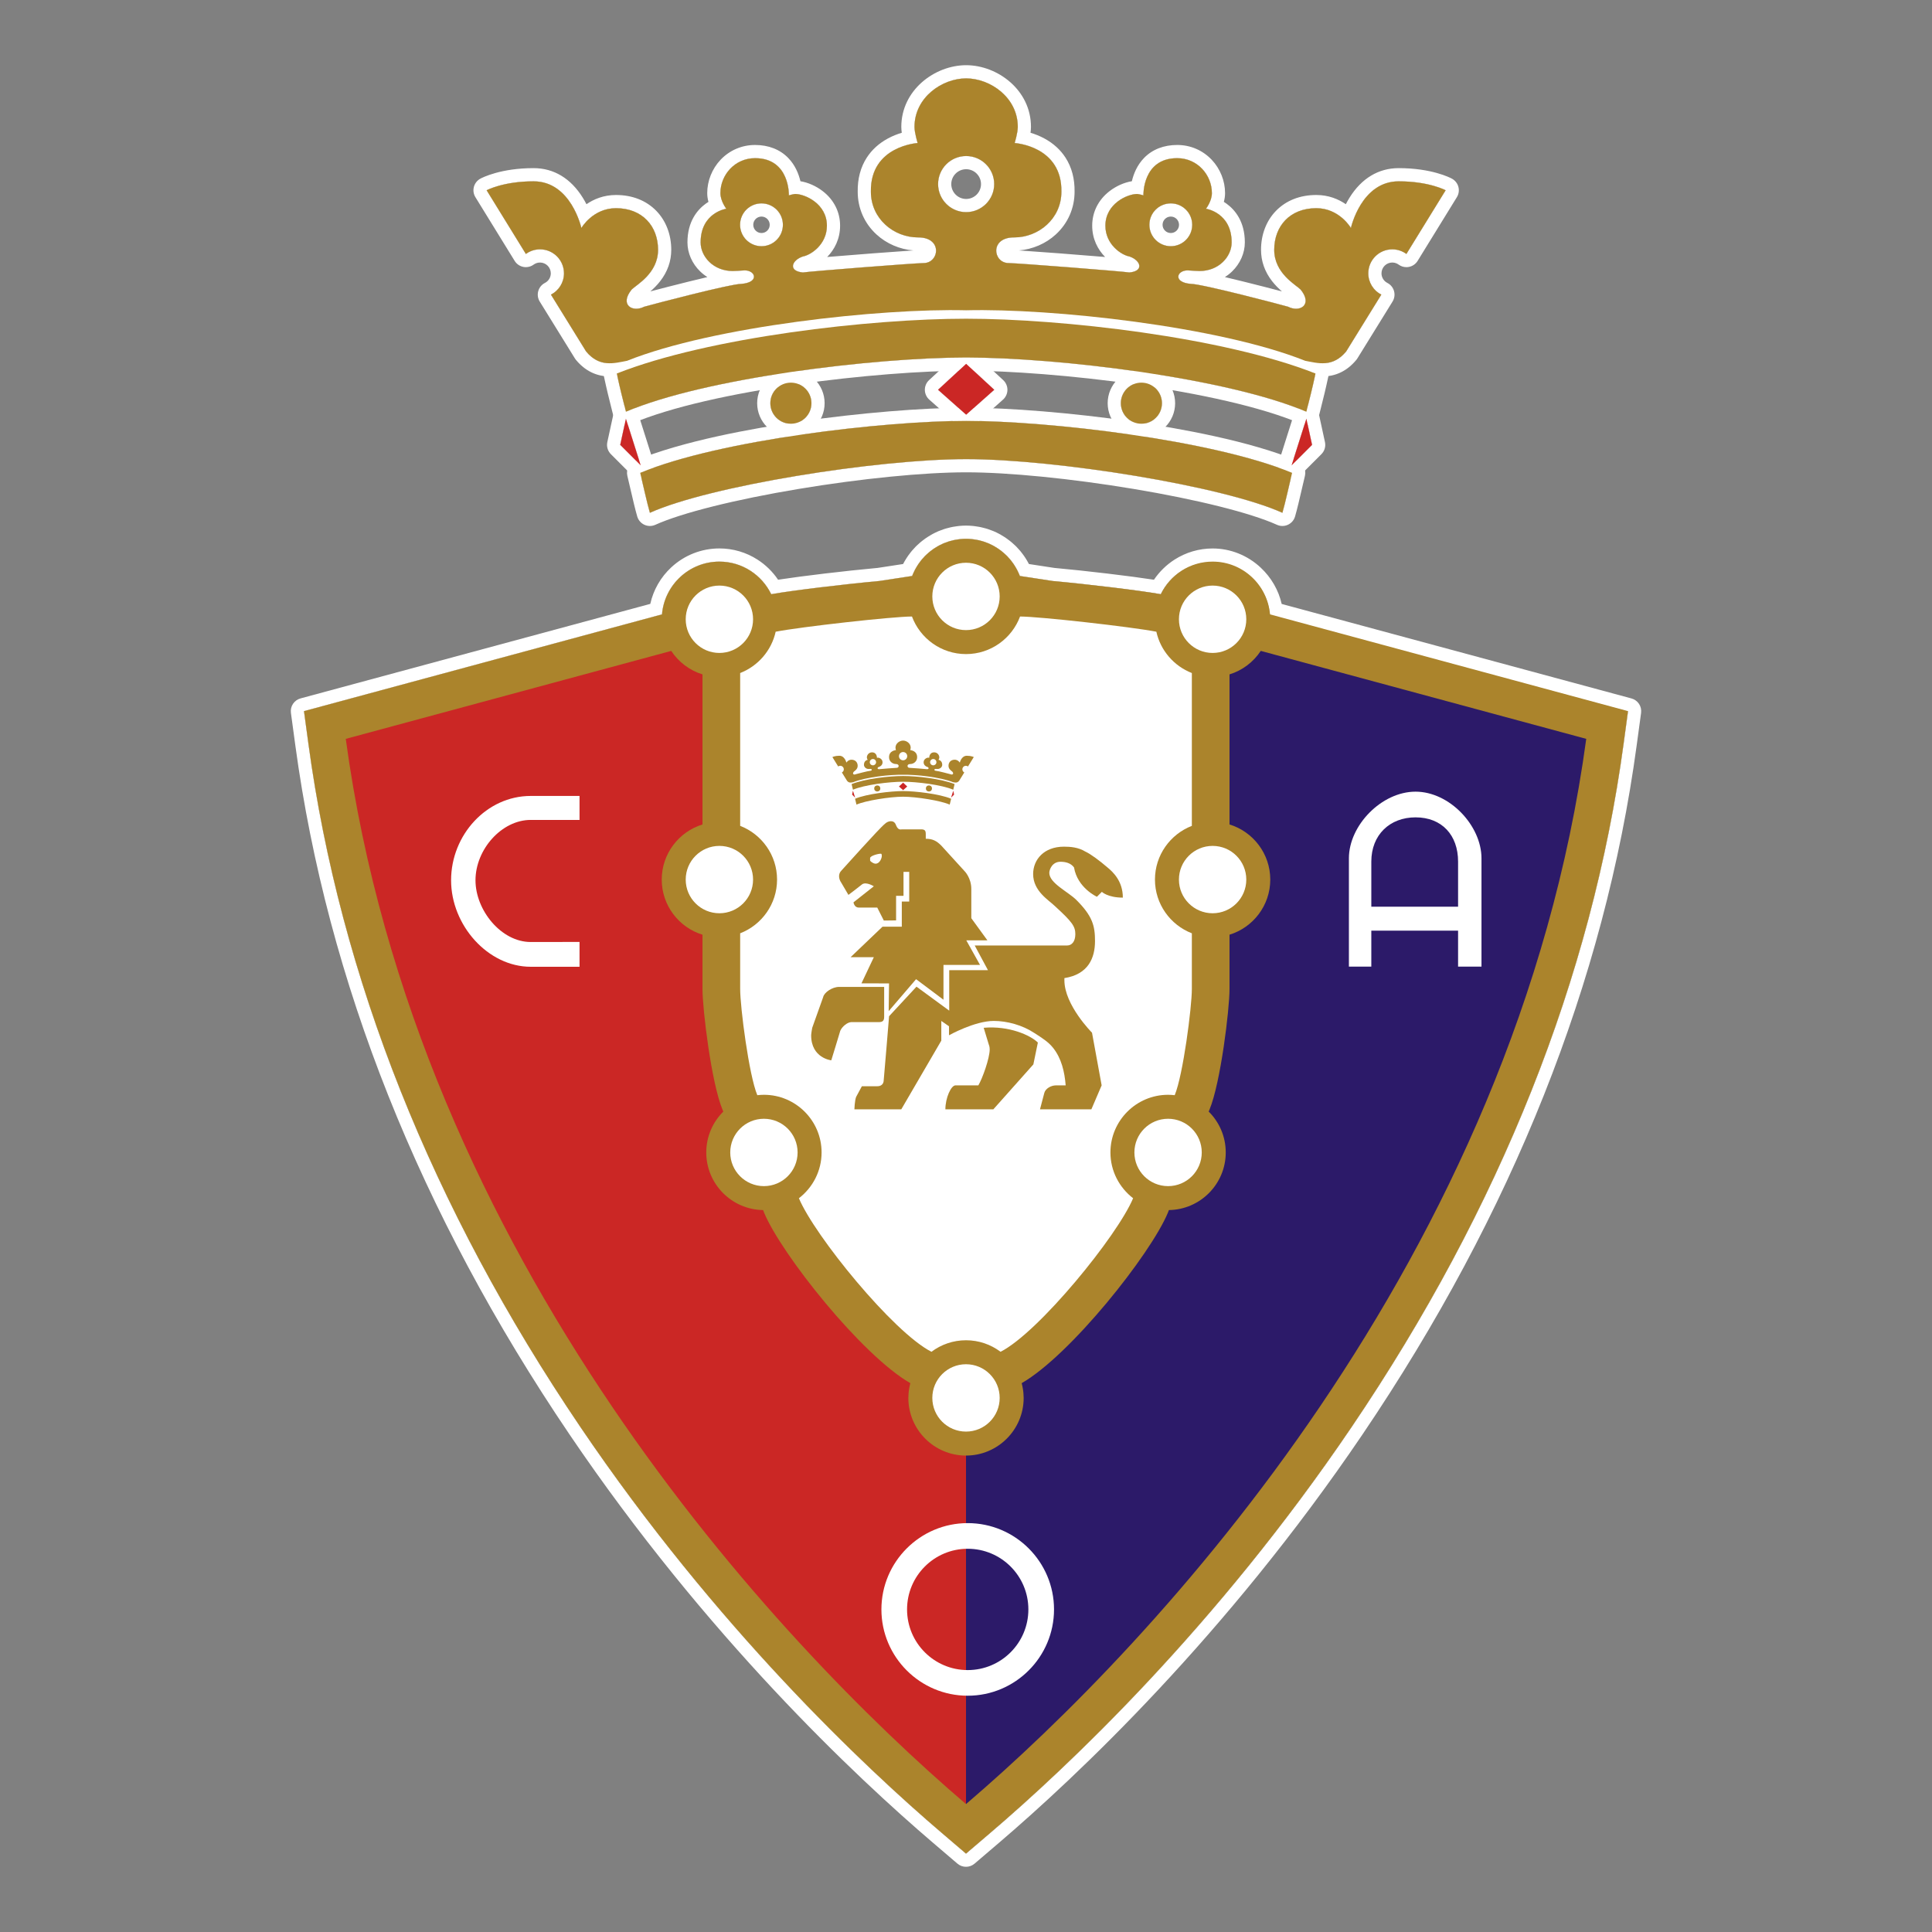 <?xml version="1.0" encoding="utf-8"?>
<!-- Generator: Adobe Illustrator 19.1.0, SVG Export Plug-In . SVG Version: 6.00 Build 0)  -->
<svg version="1.1" id="Слой_1" xmlns="http://www.w3.org/2000/svg" xmlns:xlink="http://www.w3.org/1999/xlink" x="0px" y="0px"
	 viewBox="0 0 1024 1024" style="enable-background:new 0 0 1024 1024;" xml:space="preserve">
<rect x="0" y="0" width="1024" height="1024" fill="#808080" stroke="none"/>
<g>
	<g>
		<g>
			<circle style="fill-rule:evenodd;clip-rule:evenodd;fill:#FFFFFF;" cx="419.189" cy="213.701" r="10.892"/>
			<path style="fill:#FFFFFF;" d="M419.189,202.809c6.016,0,10.892,4.876,10.892,10.892
				c0,6.016-4.876,10.892-10.892,10.892c-6.016,0-10.892-4.876-10.892-10.892
				C408.297,207.685,413.173,202.809,419.189,202.809 M419.189,195.826
				c-9.856,0-17.875,8.019-17.875,17.875c0,9.856,8.019,17.875,17.875,17.875
				c9.856,0,17.875-8.019,17.875-17.875
				C437.064,203.845,429.046,195.826,419.189,195.826L419.189,195.826z"/>
		</g>
		<g>
			<polygon style="fill-rule:evenodd;clip-rule:evenodd;fill:#FFFFFF;" points="328.721,235.788 339.613,246.68 
				331.747,221.87 			"/>
			<path style="fill:#FFFFFF;" d="M331.747,221.87l7.866,24.81l-10.892-10.892L331.747,221.87
				 M331.75,214.887c-0.109,0-0.218,0.003-0.327,0.008
				c-3.16,0.147-5.827,2.4-6.499,5.492l-3.026,13.918
				c-0.505,2.322,0.206,4.741,1.886,6.421l10.892,10.892
				c1.347,1.347,3.135,2.045,4.94,2.045c1.247,0,2.501-0.333,3.625-1.016
				c2.751-1.672,4.002-5.008,3.029-8.077l-7.866-24.81
				C337.48,216.848,334.779,214.887,331.75,214.887L331.75,214.887z"/>
		</g>
		<g>
			<path style="fill-rule:evenodd;clip-rule:evenodd;fill:#FFFFFF;" d="M286.21,132.159
				c7.019,0,12.708,5.69,12.708,12.709c0,4.925-2.807,9.188-6.905,11.296
				c9.528,15.446,17.598,28.51,18.633,30.123
				c7.148,8.625,14.956,6.221,21.706,4.949
				c45.838-18.305,134.34-27.912,179.726-26.777
				c45.385-1.135,133.885,8.472,179.724,26.777
				c6.749,1.272,14.557,3.676,21.705-4.949c1.035-1.613,9.106-14.677,18.633-30.123
				c-4.098-2.108-6.904-6.371-6.904-11.296c0-7.019,5.688-12.709,12.707-12.709
				c2.802,0,5.383,0.917,7.483,2.454c11.095-18.002,20.807-33.771,20.807-33.771
				s-8.776-4.744-24.907-4.744h-0c-19.873,0-25.32,24.715-25.32,24.715
				s-6.051-10.475-18.342-10.475c-14.032,0-22.307,9.567-22.307,22.06
				c0,12.493,11.447,18.526,13.985,21.063c6.6,8.13-0.414,12.284-6.617,9.106
				c-4.237-1.211-45.69-12.103-51.438-12.103
				c-9.719-0.737-7.658-7.148-1.833-7.148c2.666,0.143,4.794,0.342,6.298,0.342
				c10.362,0,17.059-7.715,17.059-15.175c0-15.839-13.593-17.849-13.593-17.849
				s3.114-4.04,3.114-8.277c0-9.608-7.641-18.533-18.381-18.533
				c-18.533,0-17.928,19.704-17.928,19.704s-2.513-0.718-3.342-0.718
				c-5.128,0-16.806,5.145-16.806,16.811c0,9.966,8.494,15.557,12.734,16.321
				c5.901,1.967,8.019,7.715,0,8.471c-3.63-0.605-59.613-4.982-63.981-4.982
				c-8.332,0-10.223-13.701,2.978-13.589c12.821,0,24.965-9.87,24.965-24.242
				c0.411-24.28-24.775-25.794-24.775-25.794s1.663-5.371,1.663-8.548
				c0-15.658-14.674-25.718-27.381-25.718c-12.708,0-27.384,10.06-27.384,25.718
				c0,3.178,1.665,8.548,1.665,8.548s-25.188,1.513-24.776,25.794
				c0,14.372,12.144,24.242,24.965,24.242c13.2-0.112,11.309,13.589,2.979,13.589
				c-4.369,0-60.353,4.377-63.983,4.982c-8.017-0.756-5.9-6.504,0-8.471
				c4.242-0.763,12.736-6.355,12.736-16.321c0-11.666-11.678-16.811-16.809-16.811
				c-0.827,0-3.34,0.718-3.34,0.718s0.605-19.704-17.928-19.704
				c-10.74,0-18.38,8.925-18.38,18.533c0,4.237,3.114,8.277,3.114,8.277
				s-13.595,2.01-13.595,17.849c0,7.459,6.699,15.175,17.061,15.175
				c1.502,0,3.63-0.199,6.297-0.342c5.826,0,7.886,6.411-1.833,7.148
				c-5.749,0-47.201,10.892-51.437,12.103c-6.204,3.178-13.219-0.976-6.616-9.106
				c2.537-2.538,13.983-8.57,13.983-21.063c0-12.493-8.274-22.06-22.307-22.06
				c-12.291,0-18.342,10.475-18.342,10.475s-5.446-24.715-25.32-24.715
				c-16.132,0-24.906,4.744-24.906,4.744s9.71,15.77,20.805,33.771
				C280.826,133.076,283.408,132.159,286.21,132.159z M620.546,107.802
				c6.266,0,11.347,5.081,11.347,11.347c0,6.264-5.081,11.345-11.347,11.345
				c-6.266,0-11.345-5.081-11.345-11.345
				C609.2,112.882,614.28,107.802,620.546,107.802z M512.077,82.709
				c8.208,0,14.862,6.653,14.862,14.864c0,8.209-6.655,14.864-14.862,14.864
				c-8.21,0-14.865-6.655-14.865-14.864
				C497.212,89.363,503.867,82.709,512.077,82.709z M392.259,119.149
				c0-6.266,5.08-11.347,11.346-11.347c6.266,0,11.347,5.081,11.347,11.347
				c0,6.264-5.081,11.345-11.347,11.345
				C397.339,130.494,392.259,125.413,392.259,119.149z"/>
			<path style="fill:#FFFFFF;" d="M512.078,41.539c12.707,0,27.381,10.06,27.381,25.718
				c0,3.178-1.663,8.548-1.663,8.548s25.186,1.513,24.775,25.794
				c0,14.372-12.144,24.242-24.965,24.242c-0.054-0-0.107-0.001-0.161-0.001
				c-13.024,0-11.114,13.59-2.817,13.59c4.368,0,60.351,4.377,63.981,4.982
				c8.019-0.756,5.901-6.504,0-8.471c-4.24-0.764-12.734-6.355-12.734-16.321
				c0-11.666,11.678-16.811,16.806-16.811c0.829,0,3.342,0.718,3.342,0.718
				s-0.605-19.704,17.928-19.704c10.74,0,18.381,8.925,18.381,18.533
				c0,4.237-3.114,8.277-3.114,8.277s13.593,2.01,13.593,17.849
				c0,7.459-6.697,15.175-17.059,15.175c-1.504,0-3.632-0.199-6.298-0.342
				c-5.825,0-7.886,6.411,1.833,7.148c5.748,0,47.201,10.892,51.438,12.103
				c1.418,0.727,2.879,1.07,4.21,1.07c4.488,0,7.497-3.905,2.406-10.176
				c-2.537-2.537-13.985-8.57-13.985-21.063c0-12.493,8.276-22.06,22.307-22.06
				c12.291,0,18.342,10.475,18.342,10.475s5.447-24.715,25.32-24.715h0
				c16.131,0,24.907,4.744,24.907,4.744s-9.711,15.77-20.807,33.771
				c-2.1-1.537-4.682-2.454-7.483-2.454c-7.019,0-12.707,5.69-12.707,12.709
				c0,4.925,2.806,9.188,6.904,11.296c-9.528,15.446-17.598,28.51-18.633,30.123
				c-4.078,4.92-8.368,6.251-12.556,6.251c-3.154,0-6.249-0.755-9.148-1.302
				c-43.405-17.333-125.06-26.867-172.141-26.867c-2.64,0-5.173,0.03-7.583,0.09
				c-2.413-0.06-4.94-0.09-7.583-0.09c-47.084,0-128.741,9.535-172.142,26.867
				c-2.901,0.547-5.995,1.302-9.15,1.302c-4.187,0-8.48-1.332-12.556-6.251
				c-1.035-1.613-9.106-14.677-18.633-30.123
				c4.098-2.108,6.905-6.371,6.905-11.296c0-7.019-5.689-12.709-12.708-12.709
				c-2.802,0-5.383,0.917-7.484,2.454c-11.095-18.002-20.805-33.771-20.805-33.771
				s8.774-4.744,24.906-4.744c19.873,0,25.32,24.715,25.32,24.715
				s6.051-10.475,18.342-10.475c14.033,0,22.307,9.567,22.307,22.06
				c0,12.493-11.446,18.526-13.983,21.063c-5.092,6.271-2.084,10.176,2.405,10.176
				c1.331,0,2.792-0.343,4.211-1.07c4.235-1.211,45.688-12.103,51.437-12.103
				c9.719-0.737,7.659-7.148,1.833-7.148c-2.666,0.143-4.794,0.342-6.296,0.342
				c-10.363,0-17.061-7.715-17.061-15.175c0-15.839,13.595-17.849,13.595-17.849
				s-3.114-4.04-3.114-8.277c0-9.608,7.639-18.533,18.38-18.533
				c18.533,0,17.928,19.704,17.928,19.704s2.513-0.718,3.34-0.718
				c5.131,0,16.809,5.145,16.809,16.811c0,9.966-8.494,15.557-12.736,16.321
				c-5.9,1.967-8.017,7.715,0,8.471c3.63-0.605,59.614-4.982,63.983-4.982
				c8.297,0,10.208-13.59-2.818-13.59c-0.053,0-0.107,0-0.161,0.001
				c-12.821,0-24.965-9.87-24.965-24.242c-0.411-24.28,24.776-25.794,24.776-25.794
				s-1.665-5.371-1.665-8.548C484.694,51.599,499.37,41.539,512.078,41.539
				 M512.077,112.436c8.207,0,14.862-6.655,14.862-14.864
				c0-8.21-6.655-14.864-14.862-14.864c-8.21,0-14.865,6.653-14.865,14.864
				C497.212,105.782,503.867,112.436,512.077,112.436 M620.546,130.494
				c6.266,0,11.347-5.081,11.347-11.345c0-6.266-5.081-11.347-11.347-11.347
				c-6.266,0-11.345,5.081-11.345,11.347
				C609.2,125.413,614.28,130.494,620.546,130.494 M403.605,130.494
				c6.266,0,11.347-5.081,11.347-11.345c0-6.266-5.081-11.347-11.347-11.347
				c-6.266,0-11.346,5.081-11.346,11.347
				C392.259,125.413,397.339,130.494,403.605,130.494 M512.078,34.556
				c-16.597,0-34.366,13.14-34.366,32.701c0,0.978,0.097,2.043,0.249,3.111
				c-2.297,0.687-4.886,1.677-7.492,3.101c-4.655,2.544-8.373,5.929-11.048,10.06
				c-3.306,5.103-4.927,11.202-4.82,18.127
				c0.015,8.697,3.541,16.719,9.932,22.594c5.333,4.902,12.363,7.923,19.592,8.48
				c-10.093,0.65-31.407,2.285-45.707,3.484c3.888-3.964,6.847-9.574,6.847-16.593
				c0-7.235-3.268-13.738-9.201-18.311c-3.54-2.728-7.862-4.623-11.823-5.253
				c-0.912-3.864-2.757-8.51-6.47-12.339
				c-4.363-4.499-10.437-6.877-17.566-6.877c-6.999,0-13.493,2.785-18.286,7.843
				c-4.497,4.746-7.076,11.187-7.076,17.672c0,1.633,0.256,3.196,0.648,4.632
				c-0.485,0.302-0.976,0.632-1.467,0.991c-4.408,3.219-9.662,9.389-9.662,20.503
				c0,5.643,2.472,11.261,6.783,15.413c1.162,1.12,2.431,2.11,3.789,2.963
				c-2.846,0.667-6.161,1.467-10.028,2.424c-7.663,1.897-15.272,3.867-20.208,5.172
				c1.7-1.469,3.546-3.268,5.242-5.455c3.877-4.996,5.842-10.582,5.842-16.603
				c0-8.026-2.789-15.331-7.854-20.569c-5.36-5.544-12.773-8.474-21.436-8.474
				c-6.565,0-11.77,2.217-15.658,4.886c-0.581-1.134-1.233-2.303-1.963-3.476
				c-6.373-10.238-15.377-15.65-26.041-15.65c-17.397,0-27.17,5.013-28.227,5.585
				c-1.689,0.913-2.927,2.482-3.424,4.336c-0.497,1.855-0.208,3.832,0.799,5.467
				c0,0,9.71,15.771,20.807,33.774c1.022,1.659,2.691,2.815,4.603,3.189
				c0.445,0.087,0.895,0.13,1.341,0.13c1.472,0,2.918-0.465,4.124-1.348
				c0.689-0.505,1.832-1.106,3.359-1.106c3.157,0,5.726,2.569,5.726,5.726
				c0,2.148-1.194,4.097-3.116,5.086c-1.73,0.89-3.011,2.462-3.533,4.337
				c-0.522,1.875-0.238,3.882,0.784,5.538
				c11.477,18.606,17.768,28.777,18.699,30.228
				c0.153,0.238,0.32,0.467,0.501,0.685c4.827,5.825,10.86,8.778,17.933,8.778
				c3.271,0,6.27-0.597,8.916-1.124c0.515-0.102,1.024-0.204,1.527-0.299
				c0.443-0.084,0.878-0.21,1.297-0.377
				c40.785-16.288,119.766-26.369,169.552-26.369c2.58,0,5.073,0.03,7.409,0.088
				c0.058,0.001,0.116,0.002,0.175,0.002s0.116-0.001,0.175-0.002
				c2.337-0.058,4.829-0.088,7.408-0.088c49.785,0,128.765,10.082,169.552,26.369
				c0.419,0.167,0.853,0.294,1.296,0.377c0.503,0.095,1.011,0.196,1.526,0.299
				c2.646,0.527,5.646,1.124,8.916,1.124c7.072,0,13.105-2.953,17.933-8.778
				c0.181-0.218,0.348-0.447,0.501-0.685c0.932-1.453,7.224-11.623,18.699-30.228
				c1.022-1.656,1.306-3.664,0.784-5.538c-0.522-1.875-1.802-3.447-3.533-4.337
				c-1.921-0.988-3.115-2.937-3.115-5.086c0-3.157,2.568-5.726,5.724-5.726
				c1.527,0,2.67,0.602,3.359,1.106c1.206,0.883,2.653,1.348,4.124,1.348
				c0.447,0,0.896-0.043,1.341-0.13c1.912-0.374,3.581-1.53,4.603-3.189
				c11.096-18.003,20.808-33.774,20.808-33.774c1.007-1.635,1.296-3.613,0.799-5.468
				c-0.497-1.855-1.735-3.423-3.425-4.337c-1.057-0.572-10.833-5.584-28.228-5.584
				c-10.663,0-19.668,5.412-26.041,15.65c-0.73,1.173-1.383,2.341-1.963,3.476
				c-3.888-2.669-9.093-4.886-15.658-4.886c-8.662,0-16.075,2.93-21.435,8.474
				c-5.065,5.238-7.855,12.543-7.855,20.569c0,6.02,1.966,11.606,5.843,16.603
				c1.696,2.186,3.543,3.985,5.242,5.454c-4.938-1.305-12.55-3.276-20.209-5.172
				c-3.867-0.957-7.181-1.756-10.027-2.424c1.357-0.853,2.627-1.844,3.789-2.963
				c4.31-4.153,6.782-9.771,6.782-15.413c0-11.113-5.254-17.284-9.661-20.503
				c-0.491-0.359-0.981-0.688-1.466-0.99c0.392-1.437,0.648-2.999,0.648-4.633
				c0-6.485-2.58-12.927-7.078-17.673c-4.793-5.058-11.287-7.843-18.286-7.843
				c-7.129,0-13.203,2.378-17.566,6.877c-3.713,3.829-5.558,8.475-6.47,12.339
				c-3.96,0.63-8.282,2.525-11.822,5.254
				c-5.933,4.573-9.2,11.076-9.2,18.311c0,7.019,2.959,12.629,6.846,16.593
				c-14.299-1.199-35.615-2.834-45.708-3.484
				c7.229-0.557,14.259-3.578,19.591-8.48c6.391-5.875,9.916-13.896,9.932-22.594
				c0.107-6.925-1.514-13.024-4.82-18.127c-2.675-4.131-6.392-7.515-11.048-10.06
				c-2.607-1.425-5.196-2.415-7.493-3.102c0.151-1.068,0.248-2.133,0.248-3.111
				C546.442,47.696,528.673,34.556,512.078,34.556L512.078,34.556z M512.077,105.454
				c-4.346,0-7.882-3.535-7.882-7.881c0-4.346,3.536-7.881,7.882-7.881
				c4.345,0,7.879,3.535,7.879,7.881C519.956,101.918,516.422,105.454,512.077,105.454
				L512.077,105.454z M620.546,123.511c-2.406,0-4.363-1.957-4.363-4.363
				c0-2.407,1.957-4.365,4.363-4.365c2.407,0,4.365,1.958,4.365,4.365
				C624.91,121.554,622.952,123.511,620.546,123.511L620.546,123.511z M403.605,123.511
				c-2.406,0-4.363-1.957-4.363-4.363c0-2.407,1.957-4.365,4.363-4.365
				c2.407,0,4.365,1.958,4.365,4.365C407.97,121.554,406.012,123.511,403.605,123.511
				L403.605,123.511z"/>
		</g>
		<g>
			<path style="fill-rule:evenodd;clip-rule:evenodd;fill:#FFFFFF;" d="M512.079,168.92
				c-50.529,0-136.28,9.719-185.172,29.046c1.815,8.473,3.081,13.226,4.841,20.272
				c41.754-17.85,131.315-28.743,180.331-28.743c49.015,0,138.574,10.894,180.328,28.743
				c1.761-7.046,3.026-11.799,4.843-20.272
				C648.357,178.639,562.606,168.92,512.079,168.92z"/>
			<path style="fill:#FFFFFF;" d="M512.079,168.92c50.527,0,136.278,9.719,185.171,29.046
				c-1.817,8.473-3.082,13.226-4.843,20.272
				c-41.754-17.85-131.313-28.743-180.328-28.743
				c-49.016,0-138.576,10.894-180.331,28.743c-1.76-7.046-3.026-11.799-4.841-20.272
				C375.799,178.639,461.55,168.92,512.079,168.92 M512.079,161.938
				c-27.232,0-61.563,2.677-94.189,7.346c-26.754,3.828-64.701,10.785-93.55,22.189
				c-3.174,1.255-4.976,4.619-4.261,7.956c1.521,7.102,2.673,11.675,4.007,16.97
				c0.284,1.128,0.578,2.295,0.887,3.532c0.496,1.984,1.837,3.652,3.668,4.561
				c0.977,0.485,2.041,0.729,3.106,0.729c0.933,0,1.867-0.187,2.745-0.562
				c42.447-18.146,131.947-28.181,177.586-28.181c45.638,0,135.137,10.036,177.583,28.181
				c0.878,0.375,1.812,0.562,2.745,0.562c1.065,0,2.129-0.244,3.106-0.729
				c1.832-0.91,3.173-2.577,3.669-4.561c0.309-1.235,0.602-2.399,0.886-3.526
				c1.335-5.297,2.487-9.872,4.01-16.976c0.716-3.337-1.086-6.703-4.261-7.958
				c-28.85-11.404-66.797-18.361-93.551-22.189
				C573.64,164.615,539.31,161.938,512.079,161.938L512.079,161.938z"/>
		</g>
		<g>
			<path style="fill-rule:evenodd;clip-rule:evenodd;fill:#FFFFFF;" d="M512.079,243.353
				c47.501,0,136.155,14.22,167.621,28.44c1.511-5.143,3.758-15.474,5.143-21.18
				c-42.36-17.548-129.499-27.534-172.764-27.534h-0
				c-43.267,0-130.407,9.986-172.767,27.534c1.386,5.706,3.632,16.037,5.145,21.18
				C375.923,257.573,464.574,243.353,512.079,243.353z"/>
			<path style="fill:#FFFFFF;" d="M512.079,223.08c43.266,0,130.405,9.986,172.764,27.534
				c-1.386,5.706-3.632,16.037-5.143,21.18
				c-31.467-14.22-120.12-28.44-167.621-28.44
				c-47.505,0-136.156,14.22-167.622,28.44c-1.513-5.143-3.759-15.474-5.145-21.18
				c42.36-17.548,129.5-27.534,172.767-27.534H512.079 M512.079,216.097
				c-23.096,0-56.709,2.781-87.722,7.258c-26.25,3.789-62.777,10.475-87.718,20.808
				c-3.179,1.317-4.925,4.755-4.113,8.099c0.42,1.731,0.931,3.936,1.471,6.269
				c1.246,5.384,2.659,11.487,3.761,15.233c0.57,1.938,1.951,3.534,3.787,4.376
				c0.924,0.424,1.918,0.636,2.912,0.636c0.981,0,1.961-0.206,2.876-0.62
				c13.963-6.31,42.399-13.423,76.068-19.028
				c33.075-5.506,66.226-8.793,88.679-8.793c22.452,0,55.602,3.287,88.677,8.793
				c33.669,5.605,62.106,12.718,76.069,19.028
				c0.914,0.413,1.895,0.62,2.876,0.62c0.994,0,1.988-0.212,2.913-0.637
				c1.836-0.843,3.217-2.439,3.787-4.378c1.1-3.742,2.51-9.838,3.755-15.217
				c0.541-2.339,1.053-4.549,1.474-6.284c0.812-3.344-0.934-6.782-4.113-8.099
				c-24.941-10.332-61.467-17.018-87.717-20.808
				C568.786,218.878,535.174,216.097,512.079,216.097L512.079,216.097z"/>
		</g>
		<g>
			<circle style="fill-rule:evenodd;clip-rule:evenodd;fill:#FFFFFF;" cx="604.964" cy="213.701" r="10.893"/>
			<path style="fill:#FFFFFF;" d="M604.965,202.809c6.016,0,10.892,4.876,10.892,10.892
				c0,6.016-4.876,10.892-10.892,10.892c-6.016,0-10.893-4.876-10.893-10.892
				C594.071,207.685,598.949,202.809,604.965,202.809 M604.965,195.826
				c-9.857,0-17.876,8.019-17.876,17.875c0,9.856,8.019,17.875,17.876,17.875
				c9.856,0,17.875-8.019,17.875-17.875
				C622.839,203.845,614.821,195.826,604.965,195.826L604.965,195.826z"/>
		</g>
		<g>
			<polygon style="fill-rule:evenodd;clip-rule:evenodd;fill:#FFFFFF;" points="692.407,221.87 684.542,246.68 
				695.431,235.788 			"/>
			<path style="fill:#FFFFFF;" d="M692.407,221.87l3.024,13.918l-10.89,10.892L692.407,221.87
				 M692.405,214.887c-3.029,0-5.731,1.961-6.654,4.873l-7.865,24.81
				c-0.973,3.069,0.278,6.405,3.029,8.077c1.123,0.683,2.378,1.016,3.625,1.016
				c1.806,0,3.594-0.699,4.94-2.046l10.89-10.892
				c1.68-1.68,2.39-4.098,1.885-6.42l-3.024-13.918
				c-0.672-3.092-3.338-5.345-6.499-5.493
				C692.623,214.89,692.513,214.887,692.405,214.887L692.405,214.887z"/>
		</g>
		<g>
			<polygon style="fill-rule:evenodd;clip-rule:evenodd;fill:#FFFFFF;" points="526.977,206.591 512.079,192.823 
				497.174,206.591 512.079,219.827 			"/>
			<path style="fill:#FFFFFF;" d="M512.079,192.823l14.898,13.768l-14.898,13.237l-14.905-13.237
				L512.079,192.823 M512.079,185.84c-1.7,0-3.4,0.618-4.738,1.853
				l-14.905,13.768c-1.448,1.338-2.264,3.226-2.244,5.198
				c0.019,1.972,0.871,3.843,2.346,5.153l14.905,13.237
				c1.322,1.174,2.98,1.762,4.637,1.762c1.658,0,3.315-0.587,4.638-1.763
				l14.898-13.237c1.474-1.309,2.325-3.181,2.345-5.152
				c0.019-1.971-0.796-3.859-2.243-5.197l-14.898-13.768
				C515.48,186.458,513.78,185.84,512.079,185.84L512.079,185.84z"/>
		</g>
		<g>
			<path style="fill-rule:evenodd;clip-rule:evenodd;fill:#FFFFFF;" d="M673.136,326.083h-0.001
				c-1.323-15.275-14.453-28.193-30.426-28.193c-12.086,0-22.523,6.956-27.478,17.159
				c-11.094-1.978-38.326-5.332-57.29-7.059l-17.409-2.69
				c-0.091-0.252-0.176-0.522-0.276-0.77c-0.187-0.454-0.404-0.898-0.612-1.34
				c-0.173-0.369-0.343-0.743-0.531-1.104c-0.221-0.429-0.462-0.849-0.704-1.266
				c-0.206-0.358-0.422-0.712-0.644-1.06c-0.253-0.398-0.508-0.793-0.78-1.178
				c-0.254-0.36-0.521-0.706-0.788-1.055c-0.271-0.351-0.534-0.707-0.818-1.046
				c-0.528-0.627-1.078-1.235-1.653-1.817c-0.263-0.266-0.545-0.513-0.816-0.768
				c-0.381-0.36-0.763-0.717-1.16-1.055c-0.305-0.258-0.619-0.503-0.93-0.75
				c-0.402-0.315-0.811-0.622-1.229-0.918c-0.312-0.223-0.631-0.442-0.954-0.652
				c-0.47-0.308-0.953-0.596-1.442-0.877c-0.29-0.167-0.572-0.341-0.865-0.498
				c-0.777-0.416-1.568-0.801-2.381-1.149c-0.164-0.07-0.333-0.123-0.496-0.19
				c-0.683-0.277-1.375-0.534-2.081-0.763c-0.302-0.097-0.609-0.179-0.915-0.269
				c-0.593-0.17-1.19-0.327-1.795-0.462c-0.329-0.074-0.657-0.144-0.991-0.205
				c-0.632-0.12-1.271-0.214-1.917-0.295c-0.298-0.036-0.592-0.082-0.892-0.109
				c-0.944-0.09-1.896-0.146-2.862-0.146c-0.965,0-1.918,0.056-2.862,0.146
				c-0.299,0.027-0.595,0.073-0.891,0.109c-0.646,0.08-1.285,0.175-1.918,0.295
				c-0.332,0.061-0.662,0.131-0.99,0.205c-0.607,0.135-1.204,0.291-1.797,0.462
				c-0.305,0.089-0.613,0.171-0.914,0.269c-0.707,0.229-1.401,0.485-2.085,0.765
				c-0.162,0.065-0.331,0.119-0.492,0.187c-0.815,0.349-1.607,0.736-2.383,1.15
				c-0.293,0.155-0.574,0.329-0.859,0.495c-0.492,0.284-0.976,0.572-1.45,0.882
				c-0.322,0.209-0.636,0.426-0.948,0.648c-0.422,0.298-0.833,0.607-1.238,0.927
				c-0.31,0.243-0.621,0.484-0.92,0.739c-0.407,0.346-0.793,0.707-1.18,1.073
				c-0.266,0.252-0.542,0.49-0.798,0.75c-0.577,0.586-1.131,1.196-1.661,1.826
				c-0.278,0.329-0.531,0.677-0.795,1.02c-0.276,0.358-0.551,0.715-0.812,1.085
				c-0.266,0.378-0.518,0.765-0.765,1.155c-0.229,0.358-0.449,0.721-0.663,1.088
				c-0.237,0.408-0.47,0.818-0.689,1.238c-0.196,0.375-0.372,0.759-0.551,1.143
				c-0.202,0.429-0.411,0.853-0.593,1.291c-0.102,0.252-0.184,0.511-0.281,0.765
				l-17.409,2.662c-18.964,1.729-46.193,5.025-57.289,7.002
				c-4.955-10.203-15.393-17.272-27.478-17.272c-15.973,0-29.103,12.328-30.426,27.965
				l-189.75,51.282l2.359,17.384c16.788,123.773,65.309,245.618,144.215,362.154
				c71.96,106.277,150.77,180.281,191.343,214.937l12.967,11.074l0.003,0.003
				l12.97-11.077c40.572-34.656,119.383-108.66,191.343-214.937
				c78.906-116.536,127.427-238.381,144.215-362.154l2.359-17.158L673.136,326.083z"/>
			<path style="fill:#FFFFFF;" d="M512,285.56c0.967,0,1.918,0.056,2.862,0.146
				c0.3,0.027,0.595,0.073,0.892,0.109c0.646,0.08,1.285,0.175,1.917,0.294
				c0.334,0.061,0.661,0.131,0.991,0.205c0.606,0.135,1.202,0.291,1.795,0.462
				c0.307,0.089,0.613,0.171,0.915,0.268c0.706,0.229,1.398,0.486,2.081,0.763
				c0.163,0.067,0.332,0.12,0.496,0.19c0.814,0.347,1.604,0.733,2.381,1.149
				c0.293,0.156,0.575,0.331,0.865,0.498c0.489,0.281,0.971,0.569,1.442,0.877
				c0.323,0.211,0.642,0.429,0.954,0.652c0.419,0.296,0.827,0.603,1.23,0.918
				c0.311,0.247,0.625,0.492,0.93,0.75c0.396,0.338,0.779,0.695,1.16,1.055
				c0.272,0.255,0.554,0.502,0.816,0.768c0.575,0.581,1.125,1.19,1.653,1.817
				c0.284,0.339,0.547,0.695,0.818,1.046c0.267,0.349,0.534,0.695,0.788,1.055
				c0.272,0.385,0.527,0.78,0.78,1.178c0.221,0.347,0.437,0.701,0.643,1.059
				c0.243,0.417,0.483,0.835,0.704,1.264c0.188,0.361,0.358,0.732,0.531,1.1
				c0.208,0.442,0.425,0.88,0.612,1.333c0.1,0.247,0.185,0.505,0.276,0.757
				l17.409,2.665c18.964,1.727,46.196,5.03,57.29,7.007
				c4.955-10.203,15.392-17.056,27.478-17.056c15.973,0,29.103,12.918,30.426,28.193
				h0.001l189.75,51.054l-2.359,17.261
				c-16.788,123.772-65.309,245.566-144.215,362.102
				c-71.96,106.277-150.771,180.255-191.343,214.912l-12.97,11.064l-0.003-0.009
				l-12.967-11.077c-40.573-34.656-119.383-108.662-191.343-214.939
				c-78.906-116.536-127.427-238.382-144.215-362.155l-2.359-17.385l189.749-51.282
				c1.323-15.637,14.454-27.965,30.426-27.965c12.085,0,22.523,7.069,27.478,17.272
				c11.096-1.977,38.325-5.274,57.289-7.002l17.409-2.662
				c0.097-0.254,0.179-0.513,0.281-0.765c0.182-0.438,0.392-0.862,0.593-1.291
				c0.179-0.384,0.355-0.768,0.551-1.143c0.219-0.42,0.452-0.83,0.689-1.238
				c0.214-0.368,0.434-0.73,0.663-1.088c0.247-0.39,0.499-0.777,0.765-1.155
				c0.261-0.37,0.536-0.727,0.812-1.085c0.264-0.343,0.518-0.69,0.795-1.02
				c0.53-0.63,1.084-1.24,1.661-1.826c0.256-0.26,0.533-0.498,0.798-0.75
				c0.387-0.366,0.774-0.727,1.18-1.073c0.299-0.255,0.61-0.496,0.92-0.739
				c0.405-0.32,0.816-0.63,1.238-0.927c0.312-0.222,0.626-0.439,0.948-0.648
				c0.474-0.31,0.958-0.598,1.45-0.882c0.285-0.165,0.566-0.34,0.859-0.495
				c0.776-0.414,1.568-0.801,2.383-1.15c0.161-0.068,0.329-0.121,0.491-0.187
				c0.684-0.279,1.378-0.536,2.085-0.765c0.301-0.097,0.609-0.179,0.914-0.268
				c0.593-0.17,1.19-0.327,1.797-0.462c0.328-0.074,0.657-0.144,0.99-0.205
				c0.633-0.12,1.272-0.214,1.918-0.294c0.296-0.036,0.592-0.082,0.891-0.109
				C510.081,285.616,511.034,285.56,512,285.56 M512,278.577
				c-1.113,0-2.261,0.057-3.51,0.176c-0.34,0.031-0.637,0.071-0.876,0.103
				l-0.221,0.029c-0.86,0.107-1.626,0.225-2.348,0.361
				c-0.385,0.071-0.792,0.155-1.243,0.257c-0.693,0.154-1.408,0.338-2.185,0.561
				c-0.012,0.004-0.024,0.007-0.037,0.011l-0.24,0.069
				c-0.24,0.068-0.538,0.153-0.863,0.258c-0.82,0.266-1.663,0.574-2.506,0.916
				l-0.032,0.012c-0.132,0.048-0.354,0.129-0.611,0.238
				c-0.008,0.003-0.016,0.007-0.023,0.01c-0.958,0.41-1.913,0.871-2.922,1.409
				c-0.332,0.176-0.631,0.353-0.871,0.495l-0.204,0.12
				c-0.47,0.272-1.106,0.646-1.767,1.078c-0.351,0.228-0.726,0.484-1.163,0.794
				c-0.505,0.356-1.005,0.731-1.529,1.144l-0.061,0.048
				c-0.318,0.249-0.678,0.531-1.06,0.856c-0.538,0.458-1.03,0.918-1.448,1.313
				c-0.082,0.078-0.152,0.141-0.222,0.205c-0.208,0.19-0.467,0.428-0.751,0.716
				c-0.705,0.716-1.388,1.467-2.036,2.237c-0.31,0.368-0.58,0.724-0.797,1.009
				l-0.184,0.241c-0.281,0.365-0.633,0.821-0.985,1.32
				c-0.394,0.56-0.734,1.09-0.957,1.441c-0.27,0.424-0.541,0.868-0.803,1.319
				c-0.257,0.442-0.555,0.964-0.845,1.522c-0.017,0.033-0.034,0.065-0.051,0.097
				l-13.435,2.055c-17.286,1.581-40.026,4.298-52.823,6.267
				c-2.863-4.246-6.57-7.881-10.913-10.669
				c-6.029-3.871-13.009-5.916-20.185-5.916c-9.457,0-18.495,3.543-25.449,9.975
				c-5.663,5.239-9.532,12.003-11.178,19.415L159.292,370.169
				c-3.387,0.916-5.569,4.203-5.098,7.68l2.359,17.384
				c16.933,124.846,65.837,247.693,145.352,365.13
				c72.414,106.948,151.746,181.445,192.59,216.332l12.967,11.074
				c1.304,1.115,2.921,1.674,4.54,1.674c1.613,0,3.226-0.556,4.533-1.672
				l12.97-11.077c40.846-34.89,120.18-109.39,192.59-216.332
				c79.515-117.436,128.418-240.284,145.352-365.13l2.358-17.362
				c0.472-3.478-1.71-6.766-5.098-7.681l-185.389-50.082
				c-1.654-7.293-5.507-14.002-11.135-19.261
				c-7.002-6.543-16.049-10.146-25.474-10.146c-7.177,0-14.156,2.044-20.183,5.91
				c-4.343,2.786-8.051,6.419-10.914,10.664
				c-12.823-1.975-35.569-4.695-52.825-6.272l-13.433-2.056
				c-0.012-0.023-0.024-0.046-0.036-0.069c-0.298-0.578-0.606-1.114-0.872-1.57
				c-0.246-0.426-0.512-0.864-0.791-1.301c-0.289-0.453-0.606-0.944-0.961-1.448
				c-0.314-0.446-0.62-0.845-0.889-1.197l-0.061-0.079
				c-0.008-0.01-0.015-0.02-0.023-0.029l-0.194-0.253
				c-0.228-0.299-0.486-0.637-0.794-1.004c-0.684-0.812-1.366-1.561-2.042-2.244
				c-0.297-0.301-0.576-0.556-0.799-0.761c-0.069-0.063-0.137-0.126-0.205-0.189
				c-0.43-0.406-0.897-0.84-1.402-1.272c-0.007-0.006-0.014-0.012-0.021-0.018
				c-0.335-0.283-0.65-0.533-0.929-0.754l-0.17-0.135
				c-0.012-0.01-0.024-0.019-0.036-0.028c-0.513-0.402-1.001-0.767-1.491-1.113
				c-0.4-0.285-0.8-0.559-1.188-0.812c-0.514-0.337-1.082-0.683-1.773-1.081
				c-0.07-0.04-0.144-0.084-0.218-0.128c-0.228-0.134-0.512-0.302-0.839-0.476
				c-0.999-0.534-1.958-0.997-2.928-1.411c-0.268-0.114-0.484-0.192-0.612-0.239
				l-0.029-0.011c-0.868-0.352-1.694-0.654-2.523-0.923
				c-0.342-0.11-0.644-0.196-0.887-0.265l-0.234-0.067
				c-0.008-0.002-0.016-0.005-0.025-0.007c-0.782-0.224-1.502-0.409-2.202-0.565
				c-0.452-0.102-0.849-0.184-1.23-0.254c-0.72-0.136-1.484-0.254-2.335-0.359
				c-0.086-0.011-0.16-0.021-0.235-0.03c-0.234-0.031-0.524-0.07-0.859-0.101
				v-0C514.269,278.635,513.116,278.577,512,278.577L512,278.577z"/>
		</g>
	</g>
	<g>
		<circle style="fill-rule:evenodd;clip-rule:evenodd;fill:#AB842C;" cx="419.189" cy="213.701" r="10.892"/>
		<polygon style="fill-rule:evenodd;clip-rule:evenodd;fill:#CB2725;" points="331.747,221.87 328.721,235.788 
			339.613,246.68 		"/>
		<path style="fill-rule:evenodd;clip-rule:evenodd;fill:#AB842C;" d="M741.327,96.097
			c-19.873,0-25.32,24.715-25.32,24.715s-6.051-10.475-18.342-10.475
			c-14.032,0-22.307,9.567-22.307,22.06c0,12.493,11.447,18.526,13.985,21.063
			c6.6,8.13-0.414,12.284-6.617,9.105
			c-4.237-1.211-45.69-12.103-51.438-12.103c-9.719-0.737-7.658-7.148-1.833-7.148
			c2.666,0.143,4.794,0.342,6.298,0.342c10.362,0,17.06-7.715,17.06-15.175
			c0-15.839-13.594-17.849-13.594-17.849s3.114-4.04,3.114-8.277
			c0-9.608-7.641-18.533-18.381-18.533c-18.533,0-17.928,19.704-17.928,19.704
			s-2.513-0.718-3.342-0.718c-5.128,0-16.806,5.145-16.806,16.811
			c0,9.966,8.494,15.557,12.734,16.321c5.901,1.967,8.019,7.715,0,8.471
			c-3.63-0.605-59.613-4.982-63.981-4.982c-8.332,0-10.223-13.701,2.977-13.589
			c12.821,0,24.965-9.87,24.965-24.242c0.411-24.28-24.775-25.794-24.775-25.794
			s1.663-5.371,1.663-8.548c0-15.658-14.674-25.718-27.381-25.718
			c-12.708,0-27.384,10.06-27.384,25.718c0,3.178,1.665,8.548,1.665,8.548
			s-25.188,1.513-24.776,25.794c0,14.372,12.144,24.242,24.965,24.242
			c13.2-0.112,11.309,13.589,2.979,13.589c-4.369,0-60.353,4.377-63.983,4.982
			c-8.017-0.756-5.9-6.505,0-8.471c4.242-0.763,12.736-6.355,12.736-16.321
			c0-11.666-11.678-16.811-16.809-16.811c-0.827,0-3.34,0.718-3.34,0.718
			s0.605-19.704-17.928-19.704c-10.74,0-18.38,8.925-18.38,18.533
			c0,4.237,3.114,8.277,3.114,8.277s-13.595,2.01-13.595,17.849
			c0,7.459,6.699,15.175,17.061,15.175c1.502,0,3.63-0.199,6.297-0.342
			c5.826,0,7.886,6.411-1.833,7.148c-5.749,0-47.201,10.892-51.437,12.103
			c-6.204,3.178-13.219-0.976-6.617-9.105c2.537-2.538,13.983-8.57,13.983-21.063
			c0-12.493-8.274-22.06-22.307-22.06c-12.291,0-18.342,10.475-18.342,10.475
			s-5.447-24.715-25.32-24.715c-16.132,0-24.906,4.744-24.906,4.744
			s9.71,15.77,20.805,33.771c2.1-1.537,4.682-2.454,7.484-2.454
			c7.019,0,12.708,5.69,12.708,12.709c0,4.925-2.807,9.188-6.905,11.296
			c9.528,15.446,17.598,28.51,18.633,30.123
			c7.148,8.625,14.956,6.221,21.706,4.949
			c45.838-18.305,134.339-27.912,179.726-26.777
			c45.385-1.135,133.885,8.472,179.724,26.777
			c6.749,1.272,14.557,3.676,21.705-4.949c1.035-1.613,9.106-14.677,18.633-30.123
			c-4.098-2.108-6.904-6.371-6.904-11.296c0-7.019,5.688-12.709,12.707-12.709
			c2.802,0,5.383,0.917,7.483,2.454c11.095-18.002,20.807-33.771,20.807-33.771
			s-8.776-4.744-24.907-4.744H741.327L741.327,96.097z M403.605,130.494
			c-6.266,0-11.346-5.081-11.346-11.345c0-6.266,5.08-11.347,11.346-11.347
			c6.266,0,11.347,5.081,11.347,11.347C414.953,125.413,409.872,130.494,403.605,130.494
			L403.605,130.494z M512.077,112.436c-8.21,0-14.865-6.655-14.865-14.864
			c0-8.21,6.655-14.864,14.865-14.864c8.208,0,14.862,6.653,14.862,14.864
			C526.939,105.782,520.285,112.436,512.077,112.436L512.077,112.436z M609.2,119.149
			c0-6.266,5.079-11.347,11.345-11.347c6.266,0,11.347,5.081,11.347,11.347
			c0,6.265-5.081,11.345-11.347,11.345C614.28,130.494,609.2,125.413,609.2,119.149
			z"/>
		<path style="fill-rule:evenodd;clip-rule:evenodd;fill:#AB842C;" d="M512.079,168.92
			c50.527,0,136.278,9.719,185.171,29.046c-1.817,8.473-3.082,13.226-4.843,20.272
			c-41.754-17.85-131.313-28.743-180.328-28.743c-49.016,0-138.577,10.894-180.331,28.743
			c-1.76-7.046-3.026-11.799-4.841-20.272
			C375.799,178.639,461.55,168.92,512.079,168.92z"/>
		<path style="fill-rule:evenodd;clip-rule:evenodd;fill:#AB842C;" d="M512.079,223.08
			c43.266,0,130.405,9.986,172.764,27.534c-1.386,5.706-3.632,16.037-5.143,21.18
			c-31.467-14.22-120.12-28.44-167.621-28.44
			c-47.505,0-136.156,14.22-167.622,28.44c-1.513-5.143-3.759-15.474-5.145-21.18
			c42.36-17.548,129.5-27.534,172.767-27.534H512.079z"/>
		<circle style="fill-rule:evenodd;clip-rule:evenodd;fill:#AB842C;" cx="604.964" cy="213.701" r="10.893"/>
		<polygon style="fill-rule:evenodd;clip-rule:evenodd;fill:#CB2725;" points="692.407,221.87 695.431,235.788 
			684.542,246.68 		"/>
		<polygon style="fill-rule:evenodd;clip-rule:evenodd;fill:#CB2725;" points="512.079,192.823 526.977,206.591 
			512.079,219.827 497.174,206.591 		"/>
		<path style="fill-rule:evenodd;clip-rule:evenodd;fill:#AB842C;" d="M673.136,325.63
			c-1.323-15.639-14.453-27.967-30.426-27.967c-12.086,0-22.523,7.069-27.478,17.272
			c-11.094-1.978-38.326-5.275-57.29-7.002l-17.409-2.662
			c-0.091-0.252-0.176-0.508-0.276-0.756c-0.187-0.454-0.404-0.891-0.612-1.333
			c-0.173-0.369-0.343-0.739-0.531-1.1c-0.221-0.429-0.462-0.847-0.704-1.264
			c-0.206-0.358-0.422-0.712-0.644-1.059c-0.253-0.398-0.508-0.792-0.78-1.178
			c-0.254-0.36-0.521-0.706-0.788-1.055c-0.271-0.351-0.534-0.707-0.818-1.046
			c-0.528-0.627-1.078-1.235-1.653-1.817c-0.263-0.266-0.545-0.513-0.816-0.768
			c-0.381-0.36-0.763-0.717-1.159-1.055c-0.305-0.258-0.619-0.503-0.93-0.75
			c-0.402-0.315-0.811-0.622-1.23-0.918c-0.312-0.223-0.631-0.442-0.954-0.652
			c-0.47-0.308-0.953-0.596-1.442-0.877c-0.29-0.167-0.572-0.341-0.865-0.498
			c-0.777-0.415-1.568-0.801-2.381-1.149c-0.164-0.07-0.334-0.123-0.496-0.19
			c-0.683-0.277-1.375-0.534-2.081-0.763c-0.302-0.097-0.609-0.179-0.915-0.269
			c-0.593-0.17-1.19-0.327-1.795-0.462c-0.329-0.074-0.657-0.144-0.991-0.205
			c-0.632-0.12-1.271-0.214-1.917-0.295c-0.298-0.036-0.592-0.082-0.892-0.109
			c-0.944-0.09-1.896-0.146-2.862-0.146c-0.965,0-1.918,0.056-2.862,0.146
			c-0.299,0.027-0.595,0.073-0.891,0.109c-0.646,0.08-1.285,0.175-1.918,0.295
			c-0.332,0.061-0.662,0.131-0.99,0.205c-0.607,0.135-1.204,0.291-1.797,0.462
			c-0.305,0.089-0.613,0.171-0.914,0.269c-0.707,0.229-1.401,0.485-2.085,0.765
			c-0.162,0.065-0.331,0.119-0.492,0.187c-0.815,0.349-1.607,0.736-2.383,1.15
			c-0.293,0.155-0.574,0.329-0.859,0.495c-0.492,0.284-0.976,0.572-1.45,0.882
			c-0.322,0.209-0.636,0.426-0.948,0.648c-0.422,0.298-0.833,0.607-1.238,0.927
			c-0.31,0.243-0.621,0.484-0.92,0.739c-0.407,0.346-0.793,0.707-1.18,1.073
			c-0.265,0.252-0.542,0.49-0.798,0.75c-0.577,0.586-1.131,1.196-1.661,1.826
			c-0.277,0.329-0.531,0.677-0.795,1.02c-0.276,0.358-0.551,0.715-0.812,1.085
			c-0.266,0.378-0.518,0.765-0.765,1.155c-0.229,0.358-0.449,0.721-0.663,1.088
			c-0.237,0.408-0.47,0.818-0.689,1.238c-0.196,0.375-0.372,0.759-0.551,1.143
			c-0.202,0.429-0.411,0.853-0.593,1.291c-0.102,0.252-0.184,0.511-0.281,0.765
			l-17.409,2.662c-18.964,1.729-46.193,5.025-57.289,7.002
			c-4.955-10.203-15.393-17.272-27.478-17.272c-15.973,0-29.103,12.328-30.426,27.965
			l-189.749,51.282l2.359,17.384c16.788,123.773,65.309,245.618,144.215,362.154
			c71.96,106.277,150.769,180.281,191.343,214.937l12.967,11.074L512,982.462
			l12.97-11.077c40.572-34.656,119.383-108.66,191.343-214.937
			c78.906-116.536,127.427-238.381,144.215-362.154l2.359-17.384l-189.749-51.28
			H673.136z"/>
		<path style="fill-rule:evenodd;clip-rule:evenodd;fill:#2C1A69;" d="M512.002,956.202
			c99.786-85.232,291.372-289.105,328.739-564.59
			c-32.793-8.863-172.5-46.62-172.512-46.623
			c-3.871,5.869-9.696,10.34-16.556,12.448v79.544
			c12.49,3.84,21.597,15.481,21.597,29.214c0,13.731-9.107,25.373-21.597,29.211
			v28.73c0,10.843-4.703,49.772-10.609,63.986
			c-0.026,0.068-0.188,0.462-0.427,1.037c5.575,5.538,9.033,13.203,9.033,21.664
			c0,16.705-13.479,30.301-30.13,30.536l-0.538,1.417
			c-9.196,22.043-51.637,75.465-77.488,90.324c0.281,1.058,0.501,2.14,0.668,3.24
			c0.05,0.313,0.097,0.622,0.138,0.938c0.046,0.384,0.088,0.768,0.12,1.156
			c0.071,0.823,0.121,1.651,0.121,2.49c0,16.85-13.707,30.559-30.559,30.559
			v184.718H512.002z"/>
		<path style="fill-rule:evenodd;clip-rule:evenodd;fill:#CB2725;" d="M512.002,771.485
			c-16.85,0-30.559-13.709-30.559-30.559c0-0.839,0.05-1.668,0.121-2.49
			c0.032-0.388,0.074-0.772,0.121-1.156c0.039-0.315,0.087-0.625,0.136-0.938
			c0.167-1.1,0.387-2.182,0.668-3.24
			c-25.853-14.859-68.294-68.28-77.487-90.324l-0.54-1.417
			c-16.65-0.235-30.13-13.832-30.13-30.536c0-8.461,3.459-16.126,9.033-21.664
			c-0.238-0.575-0.401-0.968-0.428-1.037
			c-5.905-14.214-10.608-53.142-10.608-63.986v-28.73
			c-12.49-3.838-21.597-15.48-21.597-29.211c0-13.733,9.107-25.375,21.597-29.214
			v-79.544c-6.858-2.108-12.684-6.579-16.568-12.445c0,0-139.707,37.757-172.5,46.62
			C220.629,667.098,412.215,870.971,512.002,956.203V771.485L512.002,771.485z"/>
		<path style="fill-rule:evenodd;clip-rule:evenodd;fill:#FFFFFF;" d="M493.689,716.475
			c5.107-3.835,11.449-6.11,18.311-6.11c6.829,0,13.143,2.252,18.236,6.051
			l0.076,0.059c20.263-10.276,62.017-61.631,70.257-81.384
			c-7.286-5.618-12.02-14.39-12.02-24.268c0-16.853,13.709-30.562,30.56-30.562
			c1.189,0,2.352,0.087,3.507,0.217c4.43-10.655,9.086-46.57,9.086-56.341
			c0-1.465,0-13.04,0-29.466c-11.422-4.431-19.553-15.508-19.553-28.475
			s8.131-24.045,19.553-28.477c0-40.942,0-80.995,0-80.995
			c-9.439-3.697-16.596-11.871-18.815-21.901
			c-13.393-2.606-62.105-8.06-72.244-8.06c-0.027,0.027-0.056,0.08-0.083,0.132
			l0.097-0.158c-4.324,11.633-15.537,19.943-28.657,19.943
			c-13.111,0-24.32-8.3-28.648-19.92l0.088,0.135
			c-0.027-0.052-0.056-0.105-0.083-0.132c-10.138,0-58.85,5.454-72.243,8.06
			c-2.219,10.03-9.376,18.204-18.815,21.901c0,0,0,40.053,0,80.995
			c11.422,4.432,19.553,15.51,19.553,28.477c0,12.967-8.131,24.044-19.553,28.475
			c0,16.427,0,28.002,0,29.466c0,9.772,4.656,45.686,9.086,56.341
			c1.153-0.13,2.32-0.217,3.507-0.217c16.852,0,30.56,13.709,30.56,30.562
			c0,9.878-4.733,18.65-12.02,24.268c8.238,19.753,49.992,71.108,70.257,81.384
			H493.689z"/>
		<circle style="fill-rule:evenodd;clip-rule:evenodd;fill:#AB842C;" cx="464.968" cy="417.9" r="1.606"/>
		<polygon style="fill-rule:evenodd;clip-rule:evenodd;fill:#CB2725;" points="452.079,419.104 451.633,421.157 
			453.24,422.764 		"/>
		<path style="fill-rule:evenodd;clip-rule:evenodd;fill:#AB842C;" d="M512.453,400.565
			c-2.931,0-3.734,3.642-3.734,3.642s-0.891-1.543-2.704-1.543
			c-2.067,0-3.287,1.41-3.287,3.251c0,1.844,1.688,2.732,2.061,3.105
			c0.973,1.201-0.061,1.812-0.976,1.343c-0.624-0.179-6.734-1.783-7.581-1.783
			c-1.434-0.109-1.129-1.053-0.27-1.053c0.392,0.02,0.707,0.049,0.927,0.049
			c1.528,0,2.516-1.137,2.516-2.237c0-2.334-2.006-2.631-2.006-2.631
			s0.46-0.595,0.46-1.22c0-1.416-1.124-2.73-2.709-2.73
			c-2.732,0-2.642,2.905-2.642,2.905s-0.37-0.108-0.492-0.108
			c-0.759,0-2.477,0.76-2.477,2.48c0,1.467,1.25,2.293,1.876,2.405
			c0.87,0.29,1.182,1.137,0,1.249c-0.536-0.089-8.788-0.734-9.432-0.734
			c-1.228,0-1.507-2.02,0.439-2.003c1.891,0,3.68-1.455,3.68-3.574
			c0.061-3.578-3.651-3.802-3.651-3.802s0.244-0.792,0.244-1.261
			c0-2.307-2.163-3.791-4.037-3.791c-1.871,0-4.035,1.484-4.035,3.791
			c0,0.469,0.246,1.261,0.246,1.261s-3.714,0.223-3.653,3.802
			c0,2.119,1.79,3.574,3.679,3.574c1.947-0.017,1.669,2.003,0.44,2.003
			c-0.643,0-8.896,0.645-9.432,0.734c-1.182-0.112-0.87-0.959,0-1.249
			c0.627-0.112,1.877-0.938,1.877-2.405c0-1.72-1.719-2.48-2.476-2.48
			c-0.121,0-0.493,0.108-0.493,0.108s0.089-2.905-2.641-2.905
			c-1.584,0-2.709,1.314-2.709,2.73c0,0.625,0.457,1.22,0.457,1.22
			s-2.003,0.298-2.003,2.631c0,1.1,0.986,2.237,2.515,2.237
			c0.221,0,0.536-0.029,0.928-0.049c0.858,0,1.163,0.944-0.271,1.053
			c-0.847,0-6.957,1.604-7.581,1.783c-0.915,0.469-1.948-0.143-0.976-1.343
			c0.373-0.373,2.061-1.261,2.061-3.105c0-1.841-1.22-3.251-3.287-3.251
			c-1.814,0-2.705,1.543-2.705,1.543s-0.803-3.642-3.732-3.642
			c-2.38,0-3.673,0.7-3.673,0.7s1.431,2.325,3.067,4.976
			c0.31-0.225,0.69-0.359,1.102-0.359c1.037,0,1.874,0.838,1.874,1.874
			c0,0.726-0.413,1.352-1.018,1.663c1.405,2.278,2.595,4.202,2.748,4.44
			c1.052,1.272,2.204,0.917,3.198,0.73c6.758-2.7,19.803-4.114,26.493-3.946
			c6.69-0.168,19.737,1.246,26.493,3.946c0.995,0.187,2.147,0.542,3.2-0.73
			c0.152-0.238,1.342-2.163,2.747-4.44c-0.604-0.311-1.02-0.938-1.02-1.663
			c0-1.037,0.84-1.874,1.876-1.874c0.411,0,0.792,0.135,1.102,0.359
			c1.636-2.651,3.069-4.976,3.069-4.976s-1.295-0.7-3.673-0.7H512.453
			L512.453,400.565z M462.671,405.634c-0.923,0-1.672-0.748-1.672-1.671
			c0-0.924,0.749-1.674,1.672-1.674c0.924,0,1.672,0.75,1.672,1.674
			C464.343,404.886,463.595,405.634,462.671,405.634L462.671,405.634z M478.659,402.974
			c-1.208,0-2.19-0.983-2.19-2.191c0-1.211,0.982-2.192,2.19-2.192
			c1.211,0,2.191,0.98,2.191,2.192C480.85,401.99,479.87,402.974,478.659,402.974
			L478.659,402.974z M492.976,403.963c0-0.924,0.75-1.674,1.672-1.674
			c0.924,0,1.672,0.75,1.672,1.674c0,0.923-0.748,1.671-1.672,1.671
			C493.726,405.634,492.976,404.886,492.976,403.963z"/>
		<path style="fill-rule:evenodd;clip-rule:evenodd;fill:#AB842C;" d="M478.66,411.3
			c7.448,0,20.09,1.434,27.298,4.283c-0.269,1.247-0.455,1.948-0.714,2.988
			c-6.157-2.631-19.357-4.239-26.584-4.239c-7.224,0-20.426,1.607-26.581,4.239
			c-0.259-1.039-0.446-1.74-0.715-2.988
			C458.573,412.734,471.214,411.3,478.66,411.3z"/>
		<path style="fill-rule:evenodd;clip-rule:evenodd;fill:#AB842C;" d="M478.66,419.285
			c6.379,0,19.225,1.473,25.467,4.061c-0.204,0.839-0.534,2.361-0.758,3.122
			c-4.639-2.097-17.707-4.193-24.71-4.193c-7.001,0-20.069,2.096-24.708,4.193
			c-0.221-0.76-0.552-2.282-0.757-3.122
			C459.438,420.758,472.283,419.285,478.66,419.285z"/>
		<circle style="fill-rule:evenodd;clip-rule:evenodd;fill:#AB842C;" cx="492.352" cy="417.9" r="1.606"/>
		<polygon style="fill-rule:evenodd;clip-rule:evenodd;fill:#CB2725;" points="505.243,419.104 505.689,421.157 
			504.081,422.764 		"/>
		<polygon style="fill-rule:evenodd;clip-rule:evenodd;fill:#CB2725;" points="478.66,414.824 480.858,416.851 
			478.66,418.804 476.464,416.851 		"/>
		<path style="fill-rule:evenodd;clip-rule:evenodd;fill:#AB842C;" d="M523.35,498.417l-8.538-11.751
			c0,0,0-11.49,0-15.48c0-5.918-3.565-9.454-3.565-9.454s-10.003-10.982-12.367-13.578
			c-2.544-2.543-4.671-3.594-8.207-3.594c0-1.361,0-0.87,0-2.421
			c0-1.891-0.435-2.571-2.571-2.571c-1.665,0-8.587,0-9.834,0
			c-1.451,0.202-2.463,0.202-3.557-2.678c-1.094-2.429-4.064-1.88-5.747-0.198
			c-2.836,2.194-22.429,24.17-23.071,24.812c-1.578,1.578-1.547,4.141,0,6.354
			c0.259,0.441,3.785,6.453,3.785,6.453s6.869-5.191,7.335-5.656
			c2.193-1.402,6.126,1.094,6.126,1.094l-10.778,8.509
			c0,0,0.378,2.761,2.761,2.761c1.985,0,9.833,0,9.833,0l3.481,6.884l6.504-0.076
			v-13.011h3.934v-12.707h3.025v15.733h-3.932v13.312h-10.212l-16.944,16.187h12.329
			l-6.557,13.86l14.62,0.026l-0.196,14.707l14.523-16.944l14.522,10.892v-18.456
			h19.366l-7.263-13.011h11.195H523.35L523.35,498.417z M464.05,457.766
			c-1.186,0-2.877-1.291-2.877-1.707c0-0.265,0-0.889,0-1.287
			c0.159-1.361,5.094-2.468,5.823-2.269c0.12,0.083,0.378,0.074,0.378,1.209
			c0,0.974-0.992,4.054-3.323,4.054L464.05,457.766z"/>
		<path style="fill-rule:evenodd;clip-rule:evenodd;fill:#AB842C;" d="M468.621,523.076c0,0-21.332,0-23.827,0
			c-3.746,0-7.993,2.95-8.511,5.447c-0.518,1.452-5.787,16.225-5.787,16.225
			s-0.566,3.064-0.566,3.972c0,12.141,10.664,13.276,10.664,13.276
			s4.714-15.307,4.766-15.659c0.983-2.269,3.858-4.596,5.9-4.596
			c1.305,0,13.842,0,14.523,0c2.155,0,2.837-0.812,2.837-2.836
			C468.621,538.205,468.621,523.076,468.621,523.076z"/>
		<path style="fill-rule:evenodd;clip-rule:evenodd;fill:#AB842C;" d="M485.752,522.963l-14.522,15.657
			c0,0-2.721,33.163-2.836,33.812c0,2.325-1.589,3.29-3.292,3.29
			c-0.539,0-8.283,0-8.283,0s-2.932,5.494-3.062,5.673
			c-0.766,2.014-0.908,6.58-0.908,6.58h24.848l21.218-36.421v-10.438
			l4.084,2.836v4.765c0,0,13.56-7.601,23.714-7.601
			c7.055,0,15.169,2.202,21.444,6.354c4.198,2.662,7.546,4.823,9.983,7.884
			c4.466,5.606,6.103,12.624,6.696,19.914c-0.624,0-3.516,0-5.105,0
			c-2.724,0-5.673,1.759-6.24,4.084c-0.241,0.92-2.268,8.623-2.268,8.623h27.231
			l5.447-12.707l-5.107-27.912c0,0-14.636-14.636-14.636-27.798
			c0-0.511,0-0.823,0-1.135c12.651-1.985,16.225-10.664,16.225-19.629
			c0-8.112-1.332-13.246-9.872-21.784c-4.367-4.369-14.352-8.907-14.352-14.353
			c0-1.759,1.531-5.901,5.9-5.901c2.723,0,5.503,0.681,7.204,3.008
			c1.815,10.892,12.141,15.543,12.141,15.543l2.609-2.609
			c0,0,3.064,3.064,11.12,3.064c0-8.737-5.161-13.56-8.283-16.113
			c-3.914-3.375-8.76-7.01-11.539-8.259c-3.745-2.325-8.032-2.633-11.381-2.633
			c-10.608,0-16.339,6.864-16.339,14.522c0,9.135,8.397,13.842,11.573,17.02
			c9.134,8.339,10.791,10.722,10.791,14.855c0,3.867-1.885,5.978-4.343,5.978
			c-1.343,0-48.996,0-48.996,0l7.034,13.092h-20.536v21.444l-17.36-12.707
			L485.752,522.963z"/>
		<path style="fill-rule:evenodd;clip-rule:evenodd;fill:#AB842C;" d="M521.381,544.745
			c0.153,0.499,2.723,8.965,2.723,8.965s0.454,0.908,0.454,2.497
			c0,4.708-3.856,15.43-6.013,19.061c-1.078,0-10.382,0-12.141,0
			c-2.325,0-5.333,6.638-5.333,12.707c1.191,0,25.417,0,25.417,0l21.216-23.826
			c0,0,2.348-11.314,2.383-11.573C546.229,548.717,534.769,543.554,521.381,544.745z"/>
		<circle style="fill-rule:evenodd;clip-rule:evenodd;fill:#FFFFFF;" cx="381.292" cy="328.223" r="17.851"/>
		<circle style="fill-rule:evenodd;clip-rule:evenodd;fill:#FFFFFF;" cx="381.292" cy="466.194" r="17.851"/>
		<path style="fill-rule:evenodd;clip-rule:evenodd;fill:#FFFFFF;" d="M422.744,610.822
			c0,9.857-7.992,17.849-17.852,17.849c-9.858,0-17.85-7.992-17.85-17.849
			c0-9.862,7.992-17.853,17.85-17.853
			C414.752,592.969,422.744,600.961,422.744,610.822z"/>
		<circle style="fill-rule:evenodd;clip-rule:evenodd;fill:#FFFFFF;" cx="642.71" cy="328.223" r="17.852"/>
		<circle style="fill-rule:evenodd;clip-rule:evenodd;fill:#FFFFFF;" cx="512.001" cy="316.12" r="17.851"/>
		<circle style="fill-rule:evenodd;clip-rule:evenodd;fill:#FFFFFF;" cx="512.001" cy="740.924" r="17.851"/>
		<circle style="fill-rule:evenodd;clip-rule:evenodd;fill:#FFFFFF;" cx="642.71" cy="466.194" r="17.852"/>
		<path style="fill-rule:evenodd;clip-rule:evenodd;fill:#FFFFFF;" d="M601.255,610.822
			c0,9.857,7.993,17.849,17.853,17.849c9.858,0,17.85-7.992,17.85-17.849
			c0-9.862-7.992-17.853-17.85-17.853
			C609.248,592.969,601.255,600.961,601.255,610.822z"/>
		<path style="fill-rule:evenodd;clip-rule:evenodd;fill:#FFFFFF;" d="M307.163,499.247v13.162h-25.869
			c-22.693,0-42.208-22.01-42.208-45.84c0-24.053,18.835-44.703,42.208-44.703
			c15.431,0,25.869,0,25.869,0v12.707h-25.869c-15.431,0-29.273,15.657-29.273,31.996
			c0,15.885,13.614,32.717,29.273,32.717c12.707,0,25.869-0.039,25.869-0.039V499.247z
			"/>
		<path style="fill-rule:evenodd;clip-rule:evenodd;fill:#FFFFFF;" d="M785.218,454.923
			c0,15.809,0,57.41,0,57.41h-12.405v-19.06h-45.989v19.06h-11.877
			c0,0,0-40.694,0-57.41c0-17.475,17.322-35.325,35.324-35.325
			c18.003,0,34.946,18.003,34.946,35.325H785.218L785.218,454.923z M750.272,433.214
			c-13.616,0-23.447,9.227-23.447,23.447c0,11.954,0,23.904,0,23.904h45.989
			c0,0,0-11.349,0-23.904c0-14.068-8.623-23.447-22.541-23.447H750.272z"/>
		<path style="fill-rule:evenodd;clip-rule:evenodd;fill:#FFFFFF;" d="M512.909,807.281
			c25.221,0,45.744,20.521,45.744,45.744c0,25.223-20.522,45.741-45.744,45.741
			c-25.223,0-45.743-20.518-45.743-45.741
			C467.166,827.803,487.685,807.281,512.909,807.281L512.909,807.281z M512.909,820.876
			c-17.755,0-32.148,14.393-32.148,32.149c0,17.753,14.393,32.148,32.148,32.148
			c17.754,0,32.149-14.395,32.149-32.148
			C545.058,835.27,530.663,820.876,512.909,820.876z"/>
	</g>
</g>
</svg>

